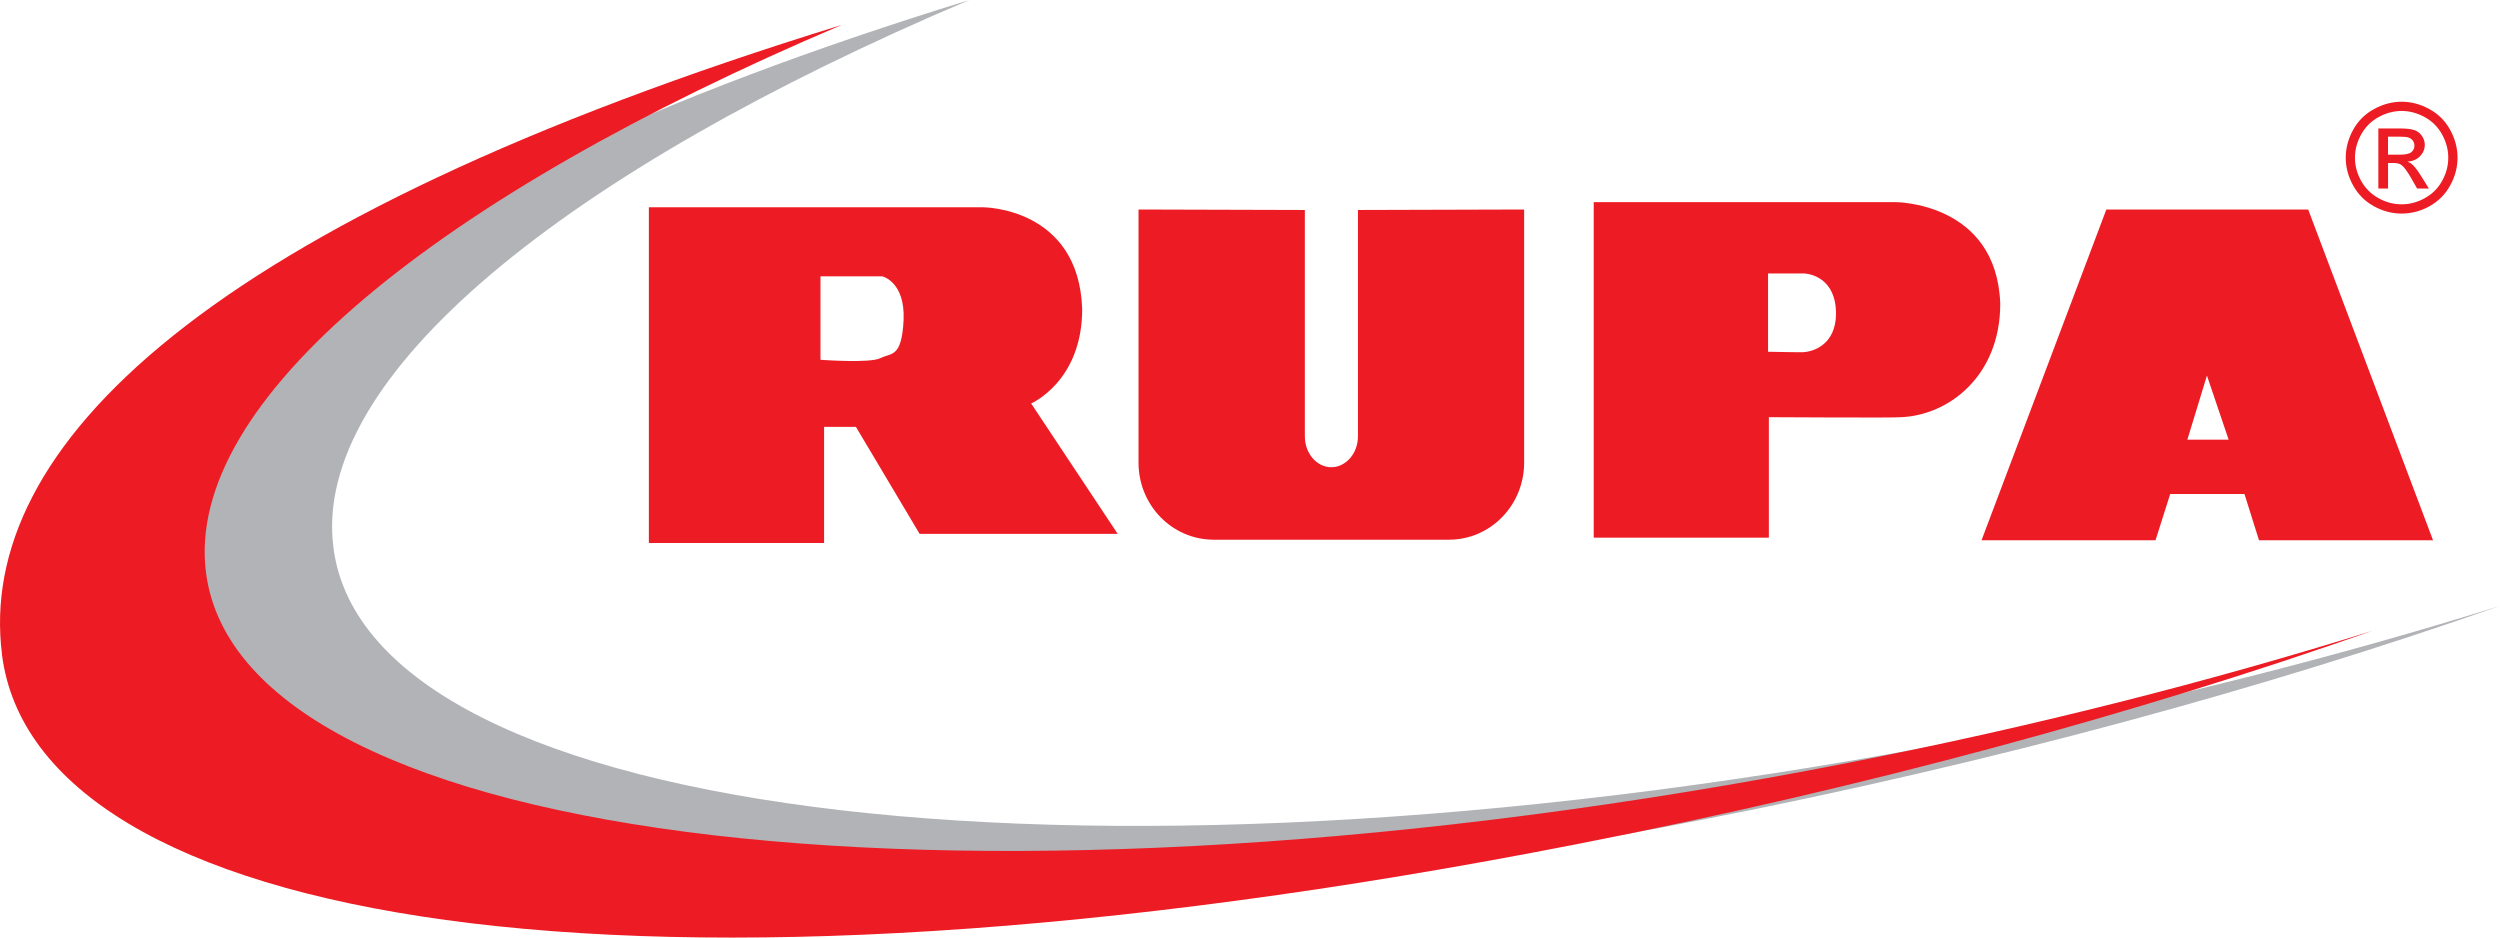 <svg xmlns="http://www.w3.org/2000/svg" fill="none" viewBox="0 0 160 60" height="60" width="160">
<path fill="#B1B3B6" d="M8.276 40.309C6.574 27.057 21.205 12.577 62.041 0C36.166 10.967 19.923 24.075 21.34 35.048C23.594 52.7 70.655 58.155 126.444 47.221C138.294 44.903 149.591 42.029 159.995 38.779C144.935 44.07 127.61 48.803 109.037 52.446C48.225 64.35 10.481 57.486 8.276 40.309Z" clip-rule="evenodd" fill-rule="evenodd"></path>
<path fill="#ED1C24" d="M0.131 41.908C-1.563 28.653 13.056 14.179 53.878 1.593C28.012 12.569 11.78 25.677 13.184 36.647C15.454 54.298 62.504 59.763 118.298 48.821C130.154 46.494 141.434 43.622 151.841 40.369C136.792 45.669 119.459 50.402 100.883 54.033C40.08 65.947 2.327 59.082 0.128 41.908" clip-rule="evenodd" fill-rule="evenodd"></path>
<path fill="#ED1C24" d="M143.647 31.618H138.892L137.954 34.575H126.819L134.806 13.408H147.724L155.714 34.575H144.575L143.647 31.618ZM139.99 28.14H142.633L141.244 24.037L139.99 28.14ZM113.156 22.512C113.156 22.512 115.299 22.554 115.375 22.54C116.126 22.512 117.484 22.001 117.504 20.106C117.521 17.824 115.875 17.463 115.282 17.503H113.156V22.512ZM101.998 34.411V12.937H121.321C121.321 12.937 127.787 12.937 128.016 19.442C128.016 24.079 124.695 26.589 121.652 26.7C121.652 26.75 113.207 26.7 113.207 26.7V34.411H101.995H101.998ZM97.545 13.408V29.605C97.545 32.339 95.385 34.541 92.734 34.541H77.682C75.016 34.541 72.865 32.339 72.865 29.605V13.408L83.51 13.439V27.925C83.51 29.018 84.272 29.902 85.204 29.902C86.135 29.902 86.909 29.018 86.909 27.925V13.439L97.542 13.408H97.545ZM52.511 23.026C52.511 23.026 55.681 23.263 56.353 22.919C57.039 22.568 57.714 22.919 57.83 20.476C57.934 18.028 56.469 17.686 56.469 17.686H52.511V23.026ZM41.527 34.75V13.267H62.929C62.929 13.267 69.042 13.267 69.26 19.781C69.26 24.418 65.993 25.821 65.993 25.821L71.532 34.166H58.855L54.778 27.318H52.742V34.75H41.527Z" clip-rule="evenodd" fill-rule="evenodd"></path>
<path fill="#ED1C24" d="M152.835 9.9H153.589C153.95 9.9 154.196 9.846 154.325 9.739C154.455 9.631 154.523 9.49 154.523 9.315C154.523 9.202 154.489 9.101 154.427 9.01C154.365 8.92 154.277 8.852 154.165 8.81C154.052 8.765 153.845 8.745 153.541 8.745H152.832V9.9H152.835ZM152.214 12.066V8.22H153.538C153.992 8.22 154.317 8.256 154.52 8.327C154.724 8.398 154.884 8.522 155.006 8.7C155.124 8.875 155.187 9.064 155.187 9.262C155.187 9.541 155.085 9.787 154.884 9.996C154.684 10.205 154.416 10.32 154.083 10.346C154.218 10.402 154.328 10.47 154.41 10.549C154.565 10.699 154.757 10.953 154.98 11.312L155.449 12.066H154.695L154.351 11.461C154.08 10.984 153.862 10.688 153.699 10.563C153.583 10.479 153.419 10.433 153.202 10.433H152.835V12.066H152.214ZM153.707 7.101C153.205 7.101 152.713 7.231 152.239 7.488C151.762 7.745 151.392 8.115 151.121 8.595C150.853 9.075 150.717 9.572 150.717 10.092C150.717 10.611 150.85 11.103 151.112 11.574C151.375 12.046 151.745 12.416 152.219 12.681C152.693 12.944 153.188 13.076 153.704 13.076C154.221 13.076 154.715 12.944 155.189 12.681C155.664 12.418 156.034 12.049 156.296 11.574C156.559 11.103 156.689 10.608 156.689 10.092C156.689 9.575 156.553 9.075 156.288 8.595C156.02 8.115 155.65 7.748 155.17 7.488C154.692 7.231 154.204 7.101 153.704 7.101H153.707ZM153.707 6.511C154.309 6.511 154.893 6.664 155.466 6.974C156.036 7.282 156.485 7.723 156.802 8.296C157.121 8.872 157.282 9.471 157.282 10.092C157.282 10.713 157.124 11.303 156.81 11.871C156.497 12.441 156.056 12.882 155.489 13.198C154.921 13.514 154.325 13.669 153.707 13.669C153.089 13.669 152.493 13.511 151.926 13.198C151.358 12.884 150.915 12.441 150.601 11.871C150.285 11.303 150.127 10.707 150.127 10.092C150.127 9.476 150.288 8.872 150.607 8.296C150.929 7.723 151.375 7.282 151.948 6.974C152.521 6.664 153.106 6.511 153.71 6.511H153.707Z"></path>
</svg>
